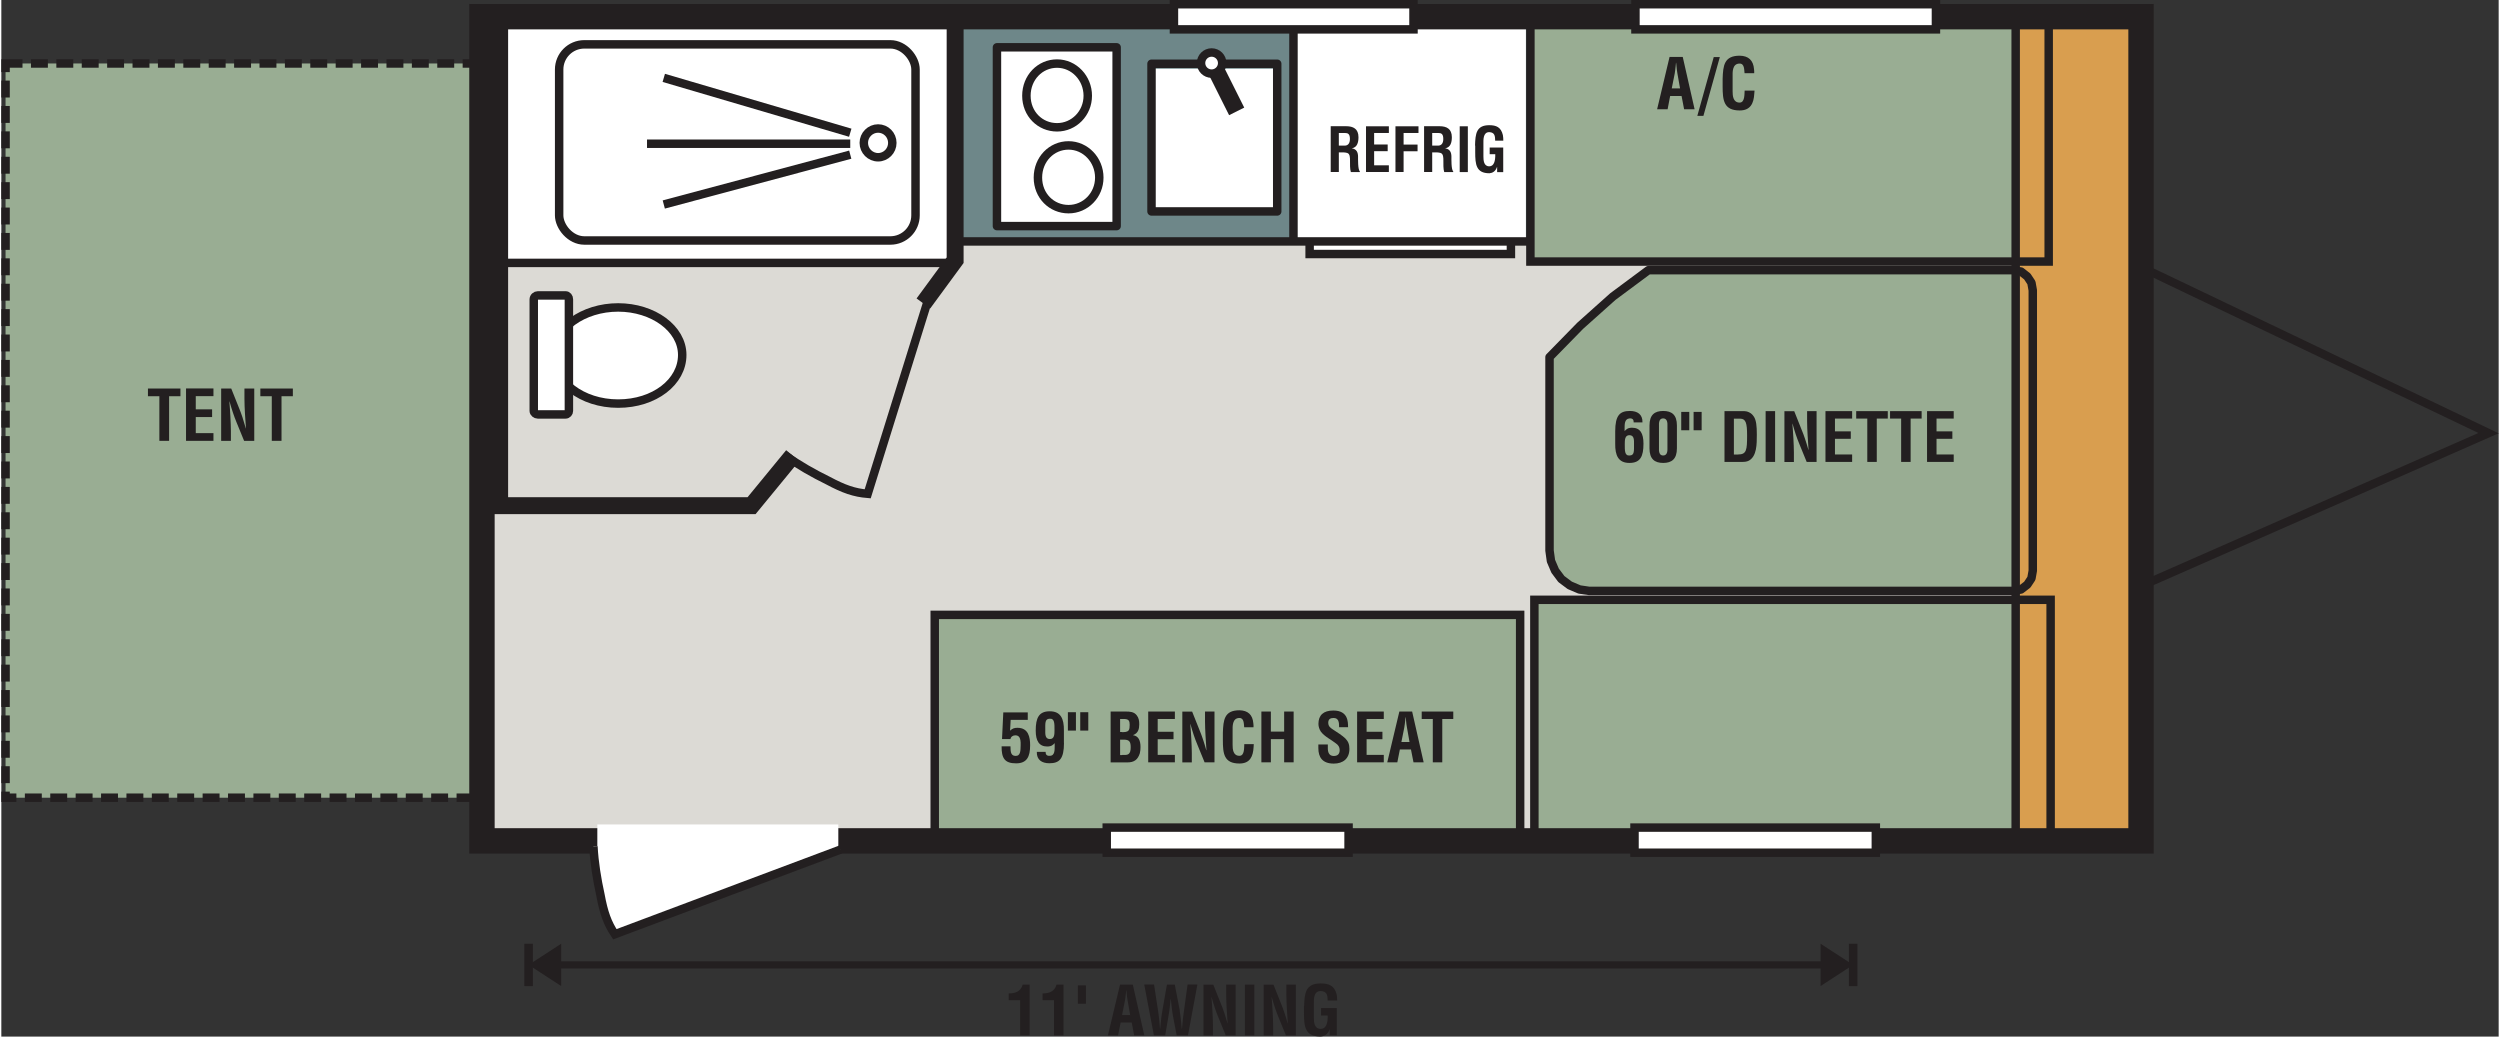 <svg height="1.7in" viewBox="0 0 295.03 122.46" width="4.1in" xmlns="http://www.w3.org/2000/svg"><rect x="0" y="0" width="295.03" height="122.46" fill="#333333" stroke="none"/><path d="m56.78 1.97h196.47v97.37h-196.47z" fill="#dcdad5"/><path d="m180.64 1.35h61.23v29.55h-61.23z" fill="#99ad93"/><path d="m181.11 70.86h60.99v28.84h-60.99z" fill="#99ad93"/><path d="m237.68 69.81.9-.17.74-.57.49-.74.17-.91v-33.12l-.17-.9-.49-.74-.74-.58-.9-.16h-43.1l-4.2 3.12-3.86 3.45-3.62 3.7v22.85l.17 1.23.49 1.15.74.99.99.74 1.15.49 1.15.17z" fill="#99ad93"/><path d="m112.9 2.03h67.62v26.45h-67.62z" fill="#6e8789"/><path d="m237.97 2.22h15.26v97.37h-15.26z" fill="#d99e4f"/><path d="m117.57 5.79h14.2v20.92h-14.2z" fill="#fff"/><path d="m135.81 8.12h14.92v16.83h-14.92z" fill="#fff"/><path d="m152.93 3.13h27.18v25.36h-27.18z" fill="#fff"/><path d="m110.27 72.64h69.16v26.19h-69.16z" fill="#99ad93"/><path d="m57.53 2.56h55.07v28.5h-55.07z" fill="#fff"/><path d="m.5 7.5h56.27v86.74h-56.27z" fill="#99ad93" stroke="#231f20" stroke-dasharray="0 0 2 1" stroke-miterlimit="2.61"/><path d="m293.83 51.17-41.64 18.32v-38.22z" fill="none" stroke="#231f20" stroke-miterlimit="2.61"/><path d="m17.31 45.9h3.85v.91h-1.34v5.27h-1.15v-5.27h-1.35v-.91z" fill="#231f20"/><path d="m21.82 52.07v-6.18h3.24v.91h-2.09v1.56h1.93v.91h-1.93v1.9h2.09v.91h-3.24z" fill="#231f20"/><path d="m28.73 45.9h1.15v6.18h-1.2l-.9-2.2c-.3-.73-.55-1.48-.82-2.45h-.02c.04.51.09 1.14.12 1.76s.06 1.24.06 1.73v1.16h-1.15v-6.18h1.19l.9 2.25c.3.72.54 1.45.82 2.45h.02c-.04-.56-.08-1.16-.12-1.75-.03-.59-.06-1.19-.06-1.74v-1.21z" fill="#231f20"/><path d="m30.59 45.9h3.85v.91h-1.34v5.27h-1.15v-5.27h-1.35v-.91z" fill="#231f20"/><g stroke="#231f20"><path d="m154.56 28.69v1.32h23.78v-1.32" fill="#fff" fill-rule="evenodd" stroke-miterlimit="2.61"/><path d="m108.93 35.85 3.75-5.11v-29.3" fill="none" stroke-miterlimit="10" stroke-width="2"/><path d="m57.05 59.74h31.58l4.86-5.92" fill="none" stroke-miterlimit="10" stroke-width="2"/><path d="m237.69 69.81.91-.17.74-.57.49-.74.16-.91v-33.12l-.16-.9-.49-.74-.74-.58-.91-.16h-43.11l-4.2 3.12-3.86 3.45-3.62 3.7v22.85l.17 1.23.49 1.15.74.99.99.74 1.15.49 1.15.17z" fill="none" stroke-linecap="round" stroke-linejoin="round"/><path d="m112.99 28.52h67.33" fill="none" stroke-linecap="round" stroke-linejoin="round"/><path d="m253.58 2.66h-15.61v96.4h15.61" fill="none" stroke-linecap="round" stroke-linejoin="round"/><path d="m80.44 41.93c0-3.11-3.43-5.61-7.57-5.61s-7.65 2.5-7.65 5.61 3.35 5.75 7.65 5.75 7.57-2.57 7.57-5.75z" fill="#fff" fill-rule="evenodd" stroke-miterlimit="2.61"/><path d="m62.9 48.55v-13.18c0-.27.24-.47.48-.47h3.27c.24 0 .4.2.4.47v13.18c0 .2-.16.41-.4.41h-3.27c-.24 0-.48-.2-.48-.41z" fill="#fff" fill-rule="evenodd" stroke-miterlimit="2.61"/><rect fill="#fff" height="23.17" rx="2.97" width="42.1" x="65.9" y="5.24"/><path d="m57.41 31.06h55.19" fill="none" stroke-linecap="round" stroke-linejoin="round"/><path d="m92.67 53.85c1.5 1.08 3.3 2.1 5 2.93 1.85.99 3.1 1.43 4.68 1.56l7.09-22.76" fill="none" stroke-miterlimit="2.61"/><path d="m124.72 7.51c-2.01 0-3.62 1.65-3.62 3.8s1.62 3.73 3.62 3.73 3.63-1.65 3.63-3.73-1.62-3.8-3.63-3.8z" fill="none" stroke-miterlimit="2.61"/><path d="m126.08 17.18c-2.01 0-3.62 1.65-3.62 3.8s1.62 3.73 3.62 3.73 3.63-1.65 3.63-3.73-1.62-3.8-3.63-3.8z" fill="none" stroke-miterlimit="2.61"/><path d="m150.73 7.53v17.45h-14.85v-17.45z" fill="none" stroke-linecap="round" stroke-linejoin="round"/><path d="m117.62 5.59h14.14v21.12h-14.14z" fill="none" stroke-linecap="round" stroke-linejoin="round"/></g><path d="m158.01 17.99v2.33h-.96v-5.41h1.82c.83 0 1.46.3 1.46 1.3 0 .59-.14 1.21-.79 1.31.57.09.74.48.74 1 0 .22-.03 1.55.21 1.71v.1h-1.06c-.12-.35-.1-1.01-.1-1.37 0-.33 0-.79-.33-.89-.26-.08-.54-.07-.81-.07h-.17zm0-.79h.75c.31-.02.56-.24.56-.78 0-.61-.24-.71-.6-.71h-.71z" fill="#231f20"/><path d="m161.22 20.33v-5.41h2.7v.79h-1.74v1.36h1.6v.79h-1.6v1.67h1.74v.79h-2.7z" fill="#231f20"/><path d="m164.7 20.33v-5.41h2.72v.79h-1.76v1.37h1.65v.79h-1.65v2.45h-.96z" fill="#231f20"/><path d="m169.04 17.99v2.33h-.96v-5.41h1.82c.83 0 1.46.3 1.46 1.3 0 .59-.14 1.21-.79 1.31.57.09.74.48.74 1 0 .22-.03 1.55.21 1.71v.1h-1.06c-.12-.35-.1-1.01-.1-1.37 0-.33 0-.79-.33-.89-.26-.08-.54-.07-.81-.07h-.17zm0-.79h.75c.31-.02.56-.24.56-.78 0-.61-.24-.71-.6-.71h-.71z" fill="#231f20"/><path d="m172.29 20.33v-5.41h.96v5.41z" fill="#231f20"/><path d="m174.1 17.19c.04-1.38.14-2.4 1.68-2.4.82 0 1.39.23 1.61 1.17.05.22.04.44.05.66h-.96c-.01-.55-.05-.98-.7-1.01-.75 0-.69.95-.69 1.36v1.5c0 .45.03 1.18.69 1.18.55 0 .73-.61.71-1.43h-.66v-.79h1.6v2.91h-.72v-.62h-.01c-.19.56-.56.72-.9.75-1.58 0-1.68-1.05-1.68-2.5v-.77z" fill="#231f20"/><path d="m152.65 1.91v26.52" fill="#fff" stroke="#231f20" stroke-miterlimit="2.61"/><path d="m195.61 12.91 1.47-6.18h1.56l1.4 6.18h-1.24l-.3-1.57h-1.35l-.3 1.57zm1.72-2.47h.99l-.31-1.75c-.06-.29-.08-.57-.11-.86 0-.14-.03-.28-.04-.41h-.02c-.02.13-.03.27-.04.41-.03.29-.06.57-.11.86l-.35 1.75z" fill="#231f20"/><path d="m202.3 6.74h.72l-1.94 6.95h-.72z" fill="#231f20"/><path d="m207.12 10.71c0 .12-.02.24-.03.35-.06 1.13-.44 1.99-1.72 1.99-1.89 0-2.02-1.2-2.02-2.85v-.88c.05-1.57.17-2.74 2.02-2.74 1.03.02 1.61.54 1.69 1.6.02.16.03.31.02.47h-1.14c-.05-.4 0-1.14-.58-1.14-.91 0-.83 1.08-.83 1.56v1.71c0 .51.04 1.34.83 1.34.63 0 .56-1.02.59-1.42h1.16z" fill="#231f20"/><path d="m101.89 16.88c0-.93.76-1.7 1.69-1.7s1.68.76 1.68 1.7-.76 1.7-1.68 1.7-1.69-.76-1.69-1.7z" fill="#fff" stroke="#231f20"/><path d="m100.29 16.98h-24.01" fill="#fff" stroke="#231f20"/><path d="m100.29 15.68-22.03-6.48" fill="#fff" stroke="#231f20"/><path d="m100.29 18.27-22.03 5.89" fill="#fff" stroke="#231f20"/><path d="m141.73 7.45c0-.69.56-1.25 1.25-1.25s1.25.56 1.25 1.25-.56 1.25-1.25 1.25-1.25-.56-1.25-1.25z" fill="#fff" stroke="#231f20" stroke-miterlimit="2.61"/><path d="m143.59 8.47 2.35 4.69" fill="#d99e4f" stroke="#231f20" stroke-miterlimit="2.61" stroke-width="2"/><path d="m180.64 1.35h61.23v29.55h-61.23z" fill="none" stroke="#231f20" stroke-miterlimit="10"/><path d="m181.11 70.86h60.99v28.84h-60.99z" fill="none" stroke="#231f20" stroke-miterlimit="10"/><path d="m110.27 72.64h69.16v26.19h-69.16z" fill="none" stroke="#231f20" stroke-miterlimit="10"/><g fill="#231f20"><path d="m120.36 118.16h-1.35v-.8c.78 0 1.42-.22 1.65-1.04h.82v6h-1.12z"/><path d="m124.36 118.16h-1.35v-.8c.78 0 1.42-.22 1.65-1.04h.82v6h-1.12z"/><path d="m127.18 118.58v-2.17h.95v2.17z"/><path d="m130.73 122.32 1.43-6h1.51l1.36 6h-1.2l-.29-1.52h-1.31l-.3 1.52zm1.67-2.4h.96l-.3-1.7c-.06-.28-.08-.55-.11-.83 0-.14-.02-.27-.04-.4h-.02c-.02.13-.03.26-.04.4-.03.28-.06.55-.11.83z"/><path d="m139.21 119.42c.11.6.17 1.37.25 2.13h.02c.02-.14.02-.29.04-.43.04-.51.09-1.02.17-1.54l.45-3.27h1.16l-1.11 6h-1.34l-.45-2.37c-.12-.63-.16-1.27-.24-1.91h-.02c-.08.64-.12 1.28-.24 1.91l-.4 2.37h-1.34l-1.14-6h1.16l.5 3.27c.08.51.13 1.02.17 1.54.02.14.02.29.03.43h.02c.09-.77.14-1.54.26-2.13l.54-3.1h.93l.6 3.1z"/><path d="m144.7 116.32h1.12v6h-1.17l-.87-2.13c-.3-.71-.54-1.44-.8-2.38h-.02c.04.5.09 1.1.12 1.71.03.6.06 1.2.06 1.68v1.13h-1.12v-6h1.16l.87 2.18c.29.7.53 1.41.8 2.38h.02c-.04-.54-.08-1.13-.11-1.7-.03-.58-.06-1.15-.06-1.69z"/><path d="m146.91 122.32v-6h1.12v6z"/><path d="m151.81 116.32h1.12v6h-1.17l-.87-2.13c-.3-.71-.54-1.44-.8-2.38h-.02c.04.5.09 1.1.12 1.71.03.6.06 1.2.06 1.68v1.13h-1.12v-6h1.16l.87 2.18c.29.7.53 1.41.8 2.38h.02c-.04-.54-.08-1.13-.11-1.7-.03-.58-.06-1.15-.06-1.69z"/><path d="m153.91 118.84c.05-1.53.17-2.66 1.96-2.66.96 0 1.62.26 1.88 1.29.06.24.05.49.06.73h-1.12c-.02-.61-.06-1.09-.82-1.12-.88 0-.81 1.05-.81 1.51v1.66c0 .5.04 1.3.81 1.3.64 0 .85-.68.82-1.58h-.78v-.88h1.86v3.22h-.84v-.69h-.02c-.22.62-.65.8-1.06.83-1.84 0-1.96-1.17-1.96-2.77v-.86z"/><path d="m190.66 50.97c0-1.91.55-2.42 1.74-2.42.88 0 1.51.4 1.48 1.35h-1.04c0-.2-.02-.5-.48-.47-.63.05-.58.76-.59 1.12v.38c.18-.19.36-.4.88-.4.95 0 1.35.65 1.35 1.88 0 1.5-.36 2.28-1.66 2.28s-1.7-.87-1.68-2.28zm1.7 2.84c.58 0 .52-.55.52-1.32 0-.43.06-1.08-.54-1.08-.55 0-.55.58-.55 1.08 0 .74-.02 1.38.58 1.32z"/><path d="m194.71 50.27c0-1.27.61-1.72 1.62-1.72s1.62.45 1.62 1.72v2.69c0 1.27-.61 1.73-1.62 1.73s-1.62-.46-1.62-1.73zm1.12 2.69c-.03.67.2.85.49.85s.54-.18.51-.85v-2.69c.03-.66-.22-.84-.51-.84s-.52.18-.49.84z"/><path d="m198.46 50.83v-2.17h.95v2.17zm1.46 0v-2.17h.95v2.17z"/><path d="m203.57 54.57v-6h2.33c.27 0 .82.12 1.16.68.26.42.33 1.08.33 2.07 0 1.18 0 2.55-.92 3.09-.25.14-.55.16-.83.16zm1.61-.88c1 0 1.06-.53 1.06-2.26 0-1.42-.14-1.97-.82-1.97h-.74v4.24h.49z"/><path d="m208.43 54.57v-6h1.12v6z"/><path d="m213.33 48.57h1.12v6h-1.17l-.87-2.13c-.3-.71-.54-1.44-.8-2.38h-.02c.04.5.09 1.1.12 1.71.03.6.06 1.2.06 1.68v1.13h-1.12v-6h1.16l.87 2.18c.29.7.53 1.41.8 2.38h.02c-.04-.54-.08-1.13-.11-1.7-.03-.58-.06-1.15-.06-1.69z"/><path d="m215.5 54.57v-6h3.15v.88h-2.03v1.51h1.87v.88h-1.87v1.85h2.03v.88z"/><path d="m219.13 48.57h3.73v.88h-1.3v5.12h-1.12v-5.12h-1.31z"/><path d="m223.13 48.57h3.73v.88h-1.3v5.12h-1.12v-5.12h-1.31z"/><path d="m227.5 54.57v-6h3.15v.88h-2.03v1.51h1.87v.88h-1.87v1.85h2.03v.88z"/><path d="m118.22 87.3.15-3.14h2.89v.88h-2.02l-.07 1.28c.27-.26.5-.34.87-.34 1.31 0 1.5 1.12 1.5 2.07 0 1.36-.39 2.13-1.66 2.13-1.36 0-1.72-.62-1.71-2.01h1.05c.02.43-.05 1.1.56 1.13.66.04.62-.66.64-1.25.04-.96-.23-1.18-.64-1.18-.28 0-.53.18-.56.44h-.99z"/><path d="m125.54 87.75c0 1.91-.54 2.42-1.73 2.42-.88 0-1.51-.4-1.48-1.35h1.04c0 .2.03.5.49.47.63 0 .57-.76.58-1.12v-.38c-.18.19-.36.4-.88.4-.95 0-1.36-.65-1.36-1.88 0-1.5.37-2.28 1.66-2.28s1.69.87 1.67 2.28v1.44zm-1.69-2.84c-.58 0-.52.55-.52 1.32 0 .43-.06 1.08.54 1.08.55 0 .55-.58.55-1.08 0-.74.02-1.38-.58-1.32z"/><path d="m126 86.31v-2.17h.95v2.17zm1.46 0v-2.17h.95v2.17z"/><path d="m131.05 90.06v-6h1.81c.48 0 .95.03 1.27.44.26.33.3.67.3 1.08 0 .52-.11 1.03-.72 1.26v.02c.63.09.87.62.87 1.39 0 .25-.02.5-.08.74-.24.76-.67 1.08-1.47 1.08h-1.98zm1.33-3.57c.27 0 .62.02.8-.21.1-.15.12-.36.12-.65 0-.45-.1-.67-.61-.69h-.52v1.54h.21zm.03 2.7c.23 0 .47.02.67-.06.3-.14.34-.53.34-.83 0-.65-.13-.92-.82-.92h-.43v1.82h.24z"/><path d="m135.49 90.06v-6h3.15v.88h-2.03v1.51h1.87v.88h-1.87v1.85h2.03v.88z"/><path d="m142.2 84.06h1.12v6h-1.17l-.87-2.13c-.3-.71-.54-1.44-.8-2.38h-.02c.04.5.09 1.1.12 1.71.03.6.06 1.2.06 1.68v1.13h-1.12v-6h1.16l.87 2.18c.29.7.53 1.41.8 2.38h.02c-.04-.54-.08-1.13-.11-1.7-.03-.58-.06-1.15-.06-1.69z"/><path d="m147.96 87.92c0 .11-.02.23-.02.34-.06 1.1-.42 1.94-1.67 1.94-1.84 0-1.96-1.17-1.96-2.77v-.86c.05-1.53.17-2.66 1.96-2.66 1 .02 1.56.53 1.64 1.55.02.15.03.3.02.46h-1.1c-.05-.38 0-1.1-.56-1.1-.88 0-.81 1.05-.81 1.51v1.66c0 .5.04 1.3.81 1.3.62 0 .54-.99.57-1.38h1.13z"/><path d="m148.86 90.06v-6h1.12v2.37h1.57v-2.37h1.12v6h-1.12v-2.74h-1.57v2.74z"/><path d="m158.04 85.88c0-.54-.04-1.06-.66-1.06-.38 0-.62.15-.62.56 0 .46.29.63.64.86.37.23 1.05.68 1.36.98.38.38.5.74.5 1.26 0 1.14-.75 1.73-1.85 1.73-1.34 0-1.82-.75-1.82-1.82v-.44h1.12v.35c-.02.58.15 1.01.7 1.01.47 0 .7-.25.7-.7 0-.35-.16-.59-.45-.79-.58-.46-1.31-.78-1.77-1.38-.18-.27-.29-.6-.29-.92 0-1.02.58-1.58 1.76-1.58 1.78 0 1.73 1.38 1.74 1.97h-1.08z"/><path d="m160.17 90.06v-6h3.15v.88h-2.03v1.51h1.87v.88h-1.87v1.85h2.03v.88z"/><path d="m163.73 90.06 1.43-6h1.51l1.36 6h-1.2l-.3-1.52h-1.31l-.3 1.52h-1.2zm1.67-2.4h.96l-.3-1.7c-.06-.28-.08-.55-.11-.83 0-.14-.02-.27-.04-.4h-.02c-.02.13-.03.26-.04.4-.03.28-.06.55-.11.83z"/><path d="m167.8 84.06h3.73v.88h-1.3v5.12h-1.12v-5.12h-1.31z"/></g><path d="m66.02 113.99h149.18" fill="none" stroke="#231f20" stroke-miterlimit="2.61" stroke-width=".85"/><path d="m66.14 111.49-3.85 2.5 3.85 2.5z" fill="#231f20" fill-rule="evenodd"/><path d="m62.29 111.49v5.01" fill="none" stroke="#231f20" stroke-miterlimit="2.61" stroke-width="1.01"/><path d="m214.92 111.49 3.85 2.5-3.85 2.5z" fill="#231f20" fill-rule="evenodd"/><path d="m218.77 111.49v5.01" fill="none" stroke="#231f20" stroke-miterlimit="2.61" stroke-width="1.01"/><path d="m56.78 1.97h196v97.37h-196z" fill="none" stroke="#231f20" stroke-width="3"/><path d="m70.52 100.43h28.25v-2.92h-28.25v3.01z" fill="#fff" fill-rule="evenodd" stroke="#fff" stroke-miterlimit="2.61" stroke-width=".22"/><path d="m69.95 100c.09 1.85.42 3.88.83 5.74.38 2.06.82 3.32 1.7 4.63l26.7-10.02" fill="#fff" stroke="#231f20" stroke-miterlimit="2.61"/><path d="m192.94 100.74h28.51v-2.97h-28.51z" fill="#fff" fill-rule="evenodd" stroke="#231f20" stroke-miterlimit="2.61"/><path d="m130.59 100.74h28.57v-2.97h-28.57z" fill="#fff" fill-rule="evenodd" stroke="#231f20" stroke-miterlimit="2.61"/><path d="m193.05 3.47h35.5v-2.97h-35.5z" fill="#fff" fill-rule="evenodd" stroke="#231f20" stroke-miterlimit="2.61"/><path d="m138.53 3.47h28.3v-2.97h-28.3z" fill="#fff" fill-rule="evenodd" stroke="#231f20" stroke-miterlimit="2.61"/><path d="m56.09 2.08h3.78v57.42h-3.78z" fill="#231f20"/></svg>